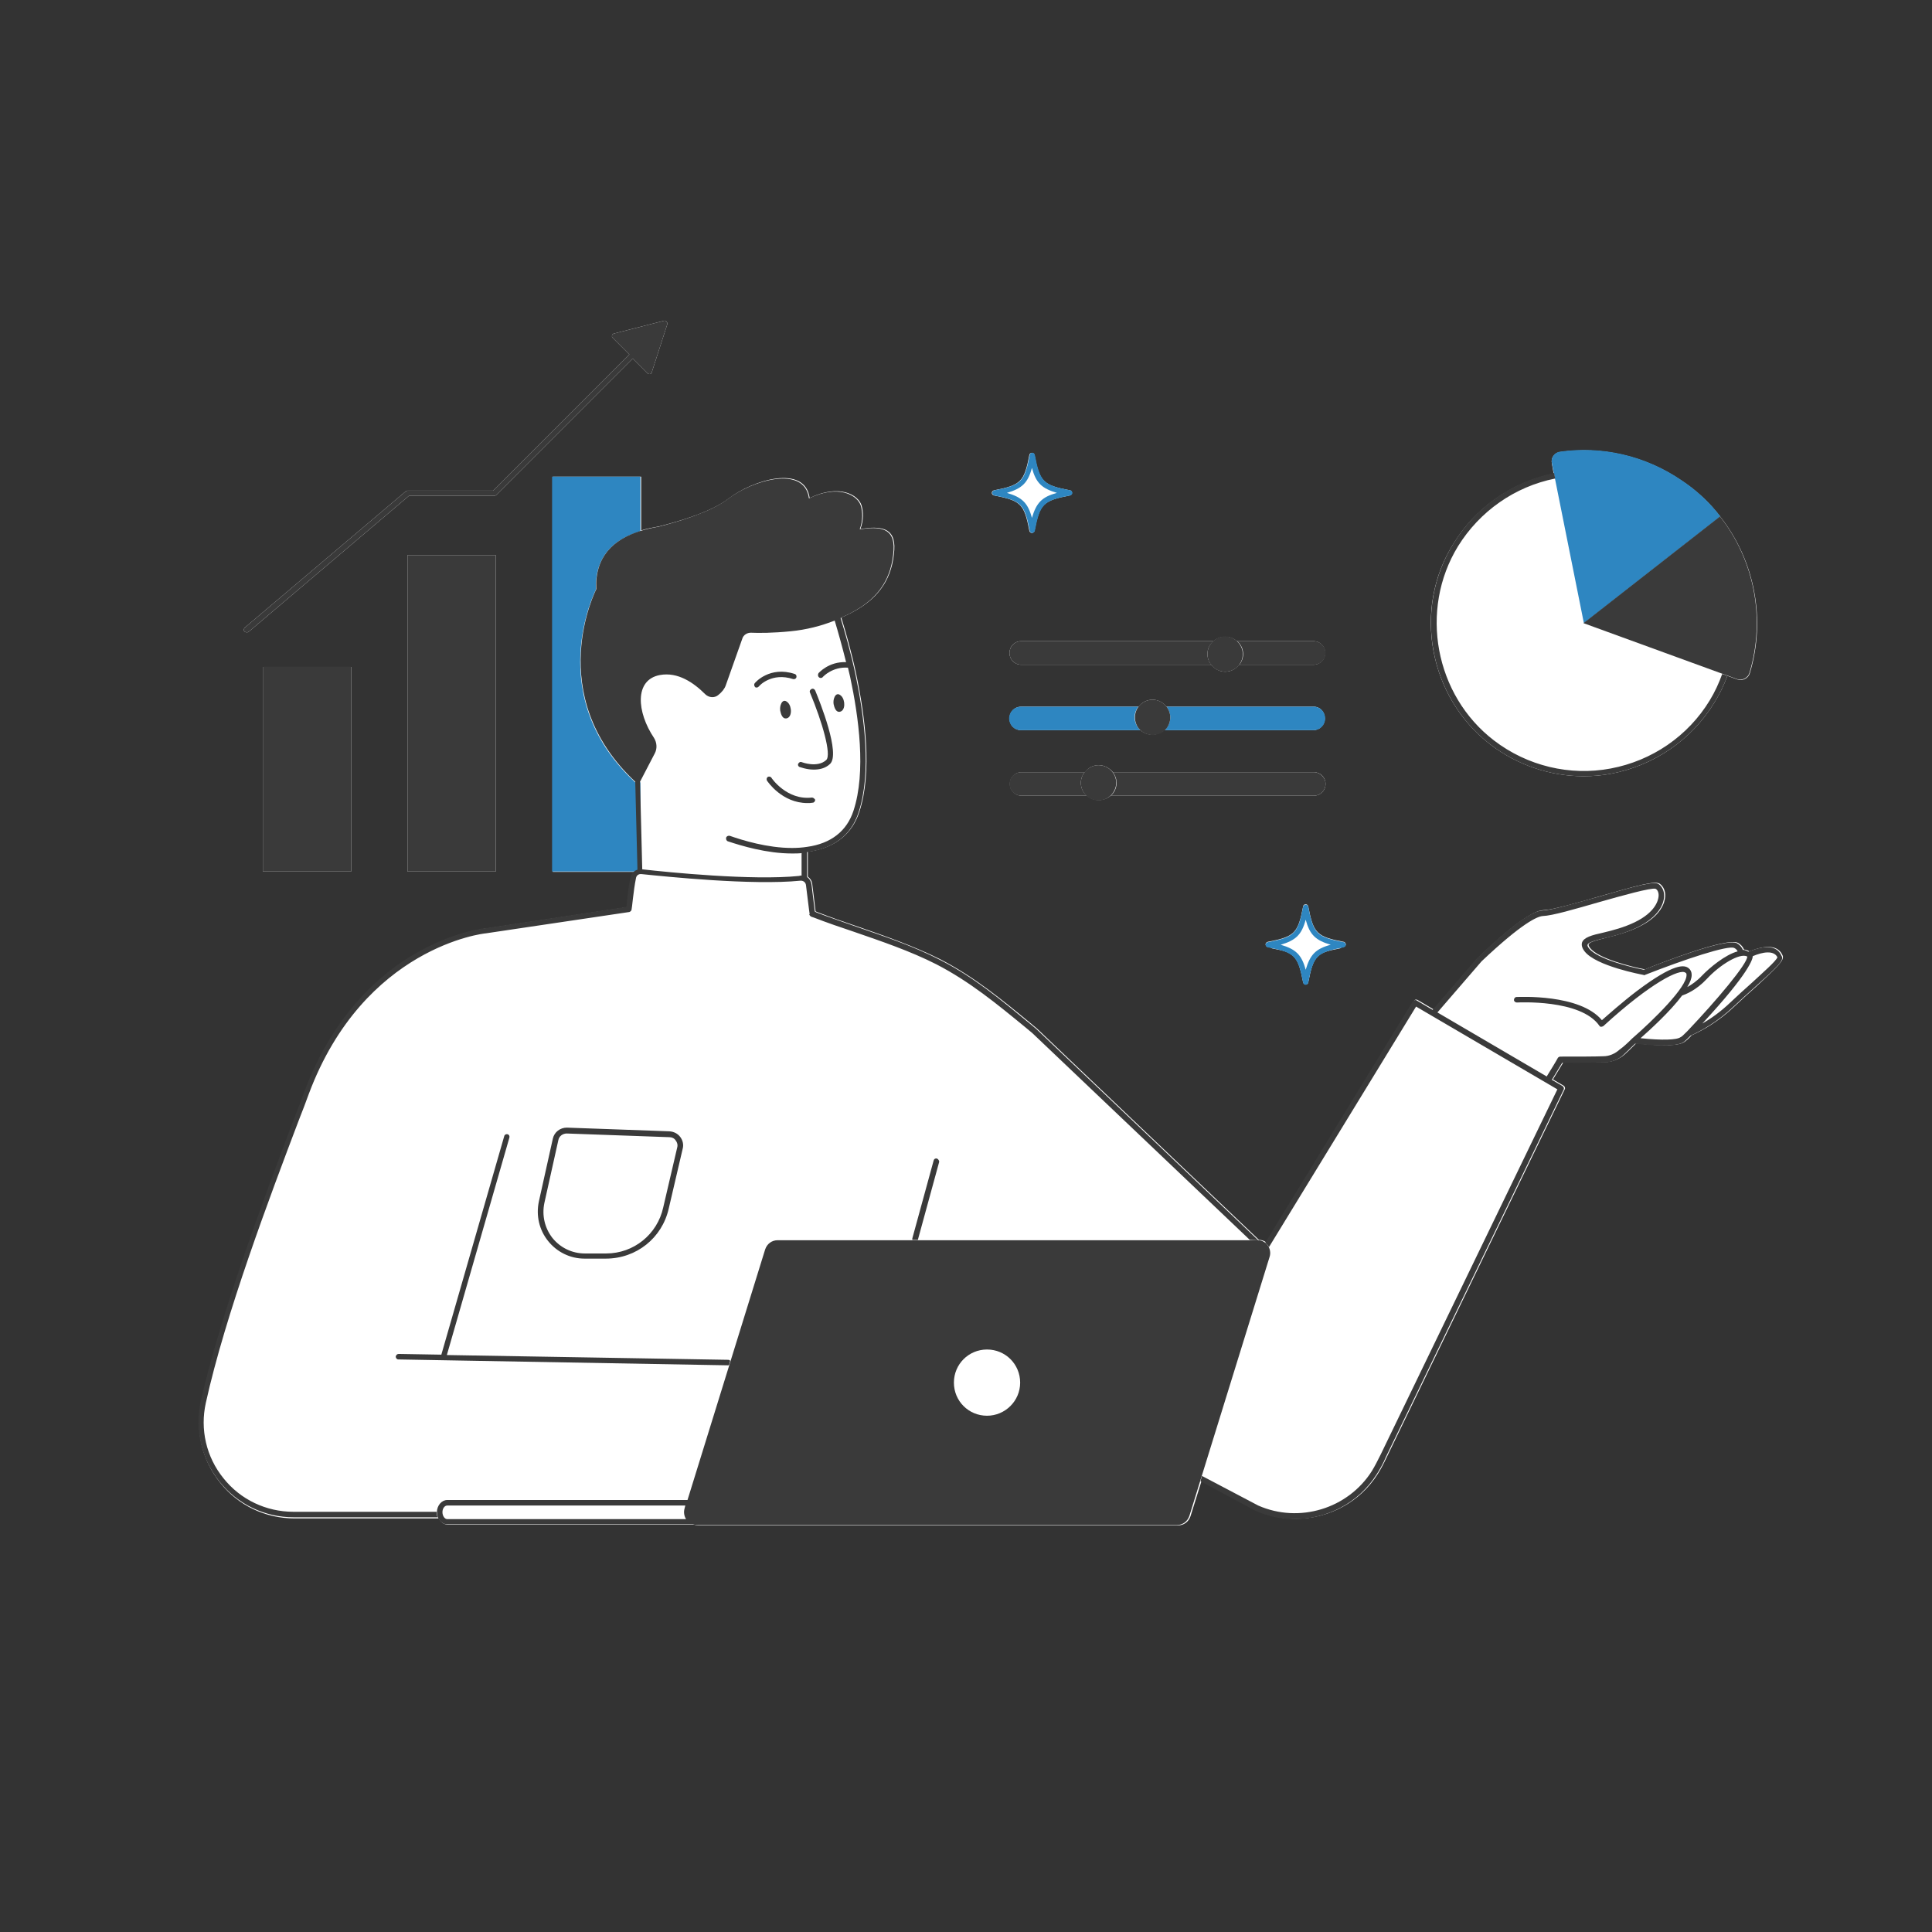 <svg version="1.0" preserveAspectRatio="xMidYMid meet" height="500" viewBox="0 0 375 375" zoomAndPan="magnify" width="500" xmlns:xlink="http://www.w3.org/1999/xlink" xmlns="http://www.w3.org/2000/svg"><rect x="0" y="0" width="375" height="375" fill="#333333" stroke="none"/><defs><clipPath id="2d0a2974f3"><path clip-rule="nonzero" d="M 38 92 L 346.5 92 L 346.5 296.242 L 38 296.242 Z M 38 92"></path></clipPath><clipPath id="69c3ed3a4d"><path clip-rule="nonzero" d="M 47 62.242 L 130 62.242 L 130 123 L 47 123 Z M 47 62.242"></path></clipPath><clipPath id="a10e331c7a"><path clip-rule="nonzero" d="M 38 62.242 L 346 62.242 L 346 295 L 38 295 Z M 38 62.242"></path></clipPath><clipPath id="d5c16f85d3"><path clip-rule="nonzero" d="M 79 100 L 341 100 L 341 296.242 L 79 296.242 Z M 79 100"></path></clipPath></defs><path fill-rule="nonzero" fill-opacity="1" d="M 198.223 124.449 C 196.938 124.449 195.938 125.449 195.938 126.738 C 195.938 128.023 196.938 129.023 198.223 129.023 L 235.078 129.023 C 235.723 129.809 236.723 130.379 237.793 130.379 C 238.863 130.379 239.863 129.879 240.508 129.023 L 254.934 129.023 C 256.219 129.023 257.219 128.023 257.219 126.738 C 257.219 125.449 256.219 124.449 254.934 124.449 L 240.078 124.449 C 239.434 123.879 238.648 123.594 237.793 123.594 C 236.934 123.594 236.078 123.949 235.508 124.449 Z M 198.223 124.449" fill="#ffffff"></path><path fill-rule="nonzero" fill-opacity="1" d="M 51.023 129.449 L 68.164 129.449 L 68.164 169.16 L 51.023 169.16 Z M 51.023 129.449" fill="#ffffff"></path><path fill-rule="nonzero" fill-opacity="1" d="M 192.938 96.168 C 198.152 97.168 198.797 97.809 199.797 103.023 C 199.867 103.309 200.082 103.453 200.297 103.453 C 200.512 103.453 200.797 103.238 200.797 103.023 C 201.797 97.809 202.438 97.168 207.652 96.168 C 207.938 96.098 208.082 95.883 208.082 95.668 C 208.082 95.383 207.867 95.168 207.652 95.168 C 202.438 94.168 201.797 93.523 200.797 88.312 C 200.723 88.027 200.512 87.883 200.297 87.883 C 200.082 87.883 199.797 88.098 199.797 88.312 C 198.797 93.523 198.152 94.168 192.938 95.168 C 192.652 95.238 192.512 95.453 192.512 95.668 C 192.512 95.883 192.652 96.098 192.938 96.168 Z M 192.938 96.168" fill="#ffffff"></path><path fill-rule="nonzero" fill-opacity="1" d="M 253.934 175.945 C 253.863 175.66 253.648 175.52 253.434 175.52 C 253.148 175.52 252.934 175.73 252.934 175.945 C 251.934 181.16 251.289 181.805 246.078 182.805 C 245.793 182.875 245.648 183.09 245.648 183.301 C 245.648 183.516 245.863 183.801 246.078 183.801 C 251.289 184.801 251.934 185.445 252.934 190.66 C 253.004 190.945 253.219 191.086 253.434 191.086 C 253.719 191.086 253.934 190.875 253.934 190.66 C 254.934 185.445 255.578 184.801 260.789 183.801 C 261.074 183.73 261.219 183.516 261.219 183.301 C 261.219 183.09 261.004 182.805 260.789 182.805 C 255.578 181.805 254.934 181.16 253.934 175.945 Z M 253.934 175.945" fill="#ffffff"></path><path fill-rule="nonzero" fill-opacity="1" d="M 255.004 137.164 L 226.438 137.164 C 225.793 136.379 224.793 135.809 223.723 135.809 C 222.652 135.809 221.652 136.309 221.008 137.164 L 198.223 137.164 C 196.938 137.164 195.938 138.164 195.938 139.449 C 195.938 140.734 196.938 141.734 198.223 141.734 L 221.363 141.734 C 222.008 142.305 222.793 142.594 223.652 142.594 C 224.508 142.594 225.363 142.234 225.938 141.734 L 254.863 141.734 C 256.148 141.734 257.148 140.734 257.148 139.449 C 257.148 138.164 256.219 137.164 255.004 137.164 Z M 255.004 137.164" fill="#ffffff"></path><path fill-rule="nonzero" fill-opacity="1" d="M 289.289 144.52 C 294.5 148.52 300.93 150.664 307.355 150.664 C 309.145 150.664 311 150.52 312.785 150.164 C 321 148.59 328.285 143.664 332.711 136.449 C 333.785 134.734 334.641 132.949 335.285 131.164 L 334.855 131.023 L 337.211 131.879 C 338.211 132.234 339.355 131.664 339.641 130.664 C 342.781 120.238 340.641 108.883 333.926 100.309 C 333.641 99.953 333.355 99.598 333.07 99.238 C 331.211 97.023 329 95.023 326.426 93.312 C 319.215 88.383 310.785 86.598 302.785 87.738 C 301.715 87.883 301 88.883 301.215 89.953 L 301.57 91.953 C 293.5 93.598 286.359 98.523 282.074 105.594 C 274.145 118.238 277.359 135.379 289.289 144.52 Z M 289.289 144.52" fill="#ffffff"></path><g clip-path="url(#2d0a2974f3)"><path fill-rule="nonzero" fill-opacity="1" d="M 345.996 185.445 C 345.426 184.09 343.855 182.945 339.57 184.66 C 339.426 184.59 339.281 184.516 339.141 184.445 C 338.926 184.375 338.711 184.301 338.496 184.301 C 338.281 183.73 337.855 183.301 337.355 183.016 C 335.211 181.875 322.215 186.945 319.285 188.16 C 316.715 187.66 310.285 186.09 308.645 184.016 C 308.43 183.73 308.285 183.445 308.355 183.301 C 308.5 182.805 310.145 182.445 311.715 182.016 C 313.5 181.59 315.785 181.016 318 179.945 C 322.5 177.805 323.141 175.09 323.215 174.02 C 323.285 172.945 322.855 172.02 322.141 171.52 C 321.215 170.945 318 171.805 310.355 174.02 C 305.93 175.305 301.359 176.59 299.574 176.66 C 297.5 176.73 293.289 179.805 287.004 185.801 L 278.289 195.945 L 275.145 194.086 C 274.859 193.945 274.574 194.016 274.434 194.301 L 245.793 241.156 C 245.434 240.867 244.934 240.656 244.363 240.656 L 201.297 199.66 L 200.012 198.586 C 194.367 193.945 189.082 189.586 182.441 186.16 C 177.297 183.59 171.727 181.66 166.371 179.805 C 163.801 178.945 161.156 178.016 158.586 177.016 C 158.586 177.016 158.512 177.016 158.441 176.945 C 158.441 176.945 158.371 176.945 158.301 176.875 C 158.227 176.445 158.156 175.52 158.016 174.52 L 157.656 171.59 C 157.586 170.945 157.227 170.445 156.801 170.16 L 156.801 165.305 C 156.871 165.305 156.941 165.305 156.941 165.305 C 162.012 164.59 165.371 161.949 166.797 157.59 C 169.371 149.805 167.871 138.879 166.227 131.023 C 165.297 126.594 164.156 122.664 163.301 119.879 C 164.227 119.453 165.156 119.023 166.012 118.523 C 170.727 115.879 173.227 112.168 173.582 106.738 C 173.871 102.238 170.727 102.098 167.012 102.668 C 167.656 100.953 167.586 99.309 167.227 98.098 C 166.586 96.023 162.871 93.883 157.156 96.668 C 156.227 90.027 146.086 93.168 141.371 96.809 C 138.016 99.383 131.875 101.168 127.945 102.168 C 126.73 102.383 125.59 102.598 124.445 102.953 L 124.445 92.523 L 107.305 92.523 L 107.305 169.234 L 123.16 169.234 C 122.801 169.52 122.59 169.875 122.516 170.375 C 122.09 172.375 121.801 175.09 121.73 176.09 L 94.375 180.23 C 94.164 180.23 88.234 180.875 80.879 185.09 C 74.094 189.016 64.879 196.801 59.164 212.086 C 58.594 213.656 57.953 215.371 57.238 217.156 C 51.523 232.227 42.953 255.012 39.098 272.223 C 37.883 277.723 39.168 283.363 42.738 287.793 C 46.238 292.223 51.523 294.723 57.164 294.723 L 85.164 294.723 C 85.52 295.434 86.164 295.934 86.949 295.934 L 134.73 295.934 C 134.945 296.008 135.23 296.078 135.516 296.078 L 228.648 296.078 C 229.793 296.078 230.723 295.363 231.078 294.293 L 233.223 287.438 L 244.008 293.223 C 246.434 294.293 249.004 294.793 251.504 294.793 C 257.789 294.793 263.934 291.648 267.434 286.078 C 268.074 285.078 268.648 283.938 269.219 282.723 L 303.715 211.441 C 303.859 211.156 303.715 210.871 303.5 210.73 L 301.43 209.516 C 302.285 208.086 303.07 206.801 303.43 206.23 C 306.785 206.23 309.93 206.156 311.5 206.156 C 312.93 206.156 314.285 205.586 315.355 204.656 C 316 204.086 316.715 203.371 317.57 202.516 C 322.785 203.086 326 203.016 327.07 202.156 C 327.355 201.945 327.785 201.586 328.355 200.945 C 330.426 200.016 333.57 198.301 336.781 195.23 C 338.141 193.945 339.641 192.586 340.926 191.445 C 344.926 187.73 346.426 186.375 345.996 185.445 Z M 345.996 185.445" fill="#ffffff"></path></g><g clip-path="url(#69c3ed3a4d)"><path fill-rule="nonzero" fill-opacity="1" d="M 47.953 122.738 C 48.094 122.738 48.168 122.664 48.309 122.594 L 79.379 96.238 L 95.949 96.238 C 96.09 96.238 96.234 96.168 96.305 96.098 L 122.801 69.598 L 125.66 72.457 C 125.73 72.527 125.875 72.598 126.016 72.598 C 126.09 72.598 126.09 72.598 126.16 72.598 C 126.375 72.527 126.516 72.457 126.516 72.242 L 129.516 62.957 C 129.586 62.742 129.516 62.598 129.375 62.457 C 129.301 62.242 129.086 62.242 128.945 62.242 L 119.16 64.742 C 118.945 64.812 118.805 64.957 118.805 65.098 C 118.73 65.312 118.805 65.457 118.945 65.598 L 122.16 68.812 L 95.734 95.238 L 79.094 95.238 C 78.949 95.238 78.879 95.312 78.734 95.383 L 47.523 121.809 C 47.309 122.023 47.238 122.309 47.453 122.594 C 47.594 122.664 47.738 122.738 47.953 122.738 Z M 47.953 122.738" fill="#ffffff"></path></g><path fill-rule="nonzero" fill-opacity="1" d="M 79.094 107.738 L 96.234 107.738 L 96.234 169.16 L 79.094 169.16 Z M 79.094 107.738" fill="#ffffff"></path><path fill-rule="nonzero" fill-opacity="1" d="M 255.004 154.449 C 256.289 154.449 257.289 153.449 257.289 152.164 C 257.289 150.879 256.289 149.879 255.004 149.879 L 216.008 149.879 C 215.367 149.09 214.367 148.52 213.293 148.52 C 212.152 148.52 211.223 149.02 210.582 149.879 L 198.297 149.879 C 197.012 149.879 196.012 150.879 196.012 152.164 C 196.012 153.449 197.012 154.449 198.297 154.449 L 211.008 154.449 C 211.652 155.02 212.438 155.305 213.293 155.305 C 214.152 155.305 215.008 154.949 215.578 154.449 Z M 216.652 151.305 C 216.723 151.52 216.723 151.734 216.723 151.949 C 216.723 152.164 216.723 152.375 216.652 152.59 C 216.723 152.375 216.723 152.164 216.723 151.949 C 216.723 151.734 216.652 151.52 216.652 151.305 Z M 216.652 151.305" fill="#ffffff"></path><path fill-rule="nonzero" fill-opacity="1" d="M 207.223 95.598 C 207.223 95.812 207.082 96.023 206.867 96.098 C 202.223 96.953 201.652 97.523 200.797 102.168 C 200.723 102.383 200.582 102.523 200.297 102.523 C 200.012 102.523 199.867 102.383 199.797 102.168 C 198.938 97.523 198.367 96.953 193.727 96.098 C 193.512 96.023 193.367 95.883 193.367 95.598 C 193.367 95.312 193.512 95.168 193.727 95.098 C 198.367 94.238 198.938 93.668 199.797 89.027 C 199.867 88.812 200.012 88.668 200.297 88.668 C 200.582 88.668 200.723 88.812 200.797 89.027 C 201.652 93.668 202.223 94.238 206.867 95.098 C 207.082 95.168 207.223 95.383 207.223 95.598 Z M 260.074 183.09 C 255.434 182.23 254.863 181.66 254.004 177.016 C 253.934 176.805 253.789 176.66 253.504 176.66 C 253.219 176.66 253.078 176.805 253.004 177.016 C 252.148 181.66 251.578 182.23 246.934 183.09 C 246.719 183.16 246.578 183.301 246.578 183.59 C 246.578 183.875 246.719 184.016 246.934 184.09 C 251.578 184.945 252.148 185.516 253.004 190.16 C 253.078 190.375 253.219 190.516 253.504 190.516 C 253.789 190.516 253.934 190.375 254.004 190.16 C 254.863 185.516 255.434 184.945 260.074 184.09 C 260.289 184.016 260.434 183.875 260.434 183.59 C 260.434 183.301 260.289 183.09 260.074 183.09 Z M 325.07 97.883 C 311.285 87.383 291.5 91.023 282.43 105.809 C 274.645 118.453 277.789 135.164 289.574 144.234 C 303.359 154.734 323.141 151.09 332.211 136.309 C 339.996 123.664 336.926 106.883 325.07 97.883 Z M 122.801 171.305 L 122.23 176.305 C 122.23 176.305 104.734 178.945 96.805 180.305 C 88.879 181.66 85.59 183.09 80.879 185.59 C 76.164 188.09 70.023 194.445 66.379 198.945 C 62.738 203.445 57.523 217.371 57.523 217.371 L 43.883 256.512 C 43.883 256.512 39.168 269.938 39.098 276.867 C 39.023 283.793 42.809 286.863 45.309 289.793 C 47.809 292.723 55.094 294.148 55.094 294.148 L 85.02 294.008 C 84.949 294.508 86.664 295.363 86.664 295.363 L 133.301 295.148 L 143.371 290.863 L 231.793 286.008 C 231.793 286.008 243.363 292.938 246.363 293.648 C 249.363 294.363 254.004 294.078 258.219 292.863 C 262.434 291.648 262.863 289.723 264.789 288.293 C 266.719 286.863 268.574 282.652 268.574 282.652 L 302.859 211.23 L 300.5 209.586 L 303 205.871 C 303 205.871 310.07 205.73 311.855 205.586 C 313.641 205.445 315.641 203.156 316.355 202.516 C 317.07 201.945 317.285 201.801 318.5 202.086 C 319.715 202.445 324.711 202.371 326.211 201.801 C 327.711 201.23 328.57 199.945 328.57 199.945 L 332.785 197.945 L 338.926 192.73 C 338.926 192.73 345.281 186.516 345.641 185.945 C 345.996 185.375 345.355 184.23 343.855 184.23 C 342.355 184.23 340.141 185.23 340.141 185.23 C 339.855 184.801 338.141 184.59 338.141 184.59 C 338.141 184.59 338.211 183.66 337.281 183.23 C 336.355 182.805 334.141 183.375 330.711 184.445 C 327.285 185.516 319.785 188.801 319.785 188.801 C 319.785 188.801 314.641 187.875 312.285 186.945 C 309.93 186.016 307.715 184.09 308.07 182.945 C 308.43 181.805 315.43 180.305 317.5 179.59 C 319.57 178.875 321.641 176.945 322.215 175.945 C 322.785 174.945 322.926 173.09 322 172.16 C 321.07 171.23 317.715 172.23 314.57 173.16 C 311.355 174.09 304.07 176.445 300.57 176.805 C 297.074 177.16 294.93 179.945 291.859 182.016 C 288.789 184.09 278.504 196.586 278.504 196.586 L 274.789 194.66 L 247.504 239.227 L 245.148 242.082 C 245.148 242.082 209.152 207.871 202.797 201.73 C 196.438 195.586 185.512 188.516 182.082 186.445 C 178.656 184.375 157.801 177.375 157.801 177.375 C 157.801 177.375 157.516 173.59 157.371 172.305 C 157.227 171.02 156.301 170.375 156.301 170.375 L 156.156 164.805 C 160.656 164.805 163.801 162.16 166.012 158.59 C 168.227 155.02 167.727 143.379 167.441 140.52 C 167.156 137.664 164.371 125.309 164.086 124.164 C 163.801 123.023 161.941 117.953 161.941 117.953 L 146.23 117.094 L 139.586 129.023 L 132.445 121.949 L 121.016 132.379 L 123.875 148.734 L 124.445 168.734 C 123.375 168.66 122.801 171.305 122.801 171.305 Z M 122.801 171.305" fill="#ffffff"></path><path fill-rule="nonzero" fill-opacity="1" d="M 235.078 129.023 L 198.223 129.023 C 196.938 129.023 195.938 128.023 195.938 126.738 C 195.938 125.449 196.938 124.449 198.223 124.449 L 235.508 124.449 C 234.793 125.094 234.363 125.949 234.363 126.949 C 234.363 127.734 234.648 128.449 235.078 129.023 Z M 255.004 124.449 L 240.148 124.449 C 240.863 125.094 241.293 125.949 241.293 126.949 C 241.293 127.734 241.008 128.449 240.578 129.023 L 255.004 129.023 C 256.289 129.023 257.289 128.023 257.289 126.738 C 257.289 125.449 256.219 124.449 255.004 124.449 Z M 51.023 129.449 L 51.023 169.16 L 68.164 169.16 L 68.164 129.449 Z M 51.023 129.449" fill="#3a3a3a"></path><path fill-rule="nonzero" fill-opacity="1" d="M 124.301 151.734 L 124.301 169.16 L 107.16 169.16 L 107.16 92.523 L 124.301 92.523 L 124.301 103.098 C 124.23 103.098 124.16 103.098 124.09 103.168 C 119.016 104.738 115.445 108.094 115.66 114.453 C 115.66 114.453 104.875 135.449 123.945 152.449 Z M 220.223 139.234 C 220.223 138.449 220.508 137.734 220.938 137.164 L 198.152 137.164 C 196.867 137.164 195.867 138.164 195.867 139.449 C 195.867 140.734 196.867 141.734 198.152 141.734 L 221.363 141.734 C 220.723 141.164 220.223 140.234 220.223 139.234 Z M 255.004 137.164 L 226.438 137.164 C 226.863 137.734 227.148 138.449 227.148 139.234 C 227.148 140.234 226.723 141.164 226.008 141.734 L 254.934 141.734 C 256.219 141.734 257.219 140.734 257.219 139.449 C 257.219 138.164 256.219 137.164 255.004 137.164 Z M 333.926 100.238 C 333.641 99.883 333.355 99.523 333.07 99.168 C 331.211 96.953 329 94.953 326.426 93.238 C 319.215 88.312 310.785 86.527 302.785 87.668 C 301.715 87.812 301 88.812 301.215 89.883 L 307.43 120.953 Z M 200.867 103.023 C 201.867 97.809 202.508 97.168 207.723 96.168 C 208.008 96.098 208.152 95.883 208.152 95.668 C 208.152 95.453 207.938 95.168 207.723 95.168 C 202.508 94.168 201.867 93.523 200.867 88.312 C 200.797 88.027 200.582 87.883 200.367 87.883 C 200.082 87.883 199.867 88.098 199.867 88.312 C 198.867 93.523 198.223 94.168 193.012 95.168 C 192.727 95.238 192.582 95.453 192.582 95.668 C 192.582 95.883 192.797 96.168 193.012 96.168 C 198.223 97.168 198.867 97.809 199.867 103.023 C 199.938 103.309 200.152 103.453 200.367 103.453 C 200.582 103.453 200.797 103.238 200.867 103.023 Z M 200.297 90.812 C 201.082 93.738 202.223 94.812 205.152 95.668 C 202.223 96.453 201.152 97.598 200.297 100.523 C 199.512 97.598 198.367 96.523 195.438 95.668 C 198.367 94.812 199.512 93.738 200.297 90.812 Z M 253.934 190.73 C 254.934 185.516 255.578 184.875 260.789 183.875 C 261.074 183.801 261.219 183.59 261.219 183.375 C 261.219 183.16 261.004 182.875 260.789 182.875 C 255.578 181.875 254.934 181.23 253.934 176.02 C 253.863 175.73 253.648 175.59 253.434 175.59 C 253.219 175.59 252.934 175.805 252.934 176.02 C 251.934 181.23 251.289 181.875 246.078 182.875 C 245.793 182.945 245.648 183.16 245.648 183.375 C 245.648 183.59 245.863 183.875 246.078 183.875 C 251.289 184.875 251.934 185.516 252.934 190.73 C 253.004 191.016 253.219 191.16 253.434 191.16 C 253.648 191.16 253.863 190.945 253.934 190.73 Z M 253.434 178.516 C 254.219 181.445 255.363 182.516 258.289 183.375 C 255.363 184.16 254.289 185.301 253.434 188.23 C 252.648 185.301 251.504 184.23 248.578 183.375 C 251.504 182.516 252.648 181.445 253.434 178.516 Z M 253.434 178.516" fill="#2e86c1"></path><g clip-path="url(#a10e331c7a)"><path fill-rule="nonzero" fill-opacity="1" d="M 209.793 151.949 C 209.793 150.09 211.367 148.52 213.223 148.52 C 215.078 148.52 216.652 150.02 216.652 151.949 C 216.652 153.805 215.078 155.375 213.223 155.375 C 211.293 155.375 209.793 153.805 209.793 151.949 Z M 223.723 142.664 C 225.652 142.664 227.148 141.164 227.148 139.234 C 227.148 137.379 225.578 135.809 223.723 135.809 C 221.863 135.809 220.293 137.309 220.293 139.234 C 220.293 141.164 221.793 142.664 223.723 142.664 Z M 237.793 130.379 C 239.719 130.379 241.219 128.879 241.219 126.949 C 241.219 125.094 239.648 123.523 237.793 123.523 C 235.934 123.523 234.363 125.023 234.363 126.949 C 234.363 128.879 235.934 130.379 237.793 130.379 Z M 47.953 122.738 C 48.094 122.738 48.168 122.664 48.309 122.594 L 79.379 96.238 L 95.949 96.238 C 96.09 96.238 96.234 96.168 96.305 96.098 L 122.801 69.598 L 125.66 72.457 C 125.73 72.527 125.875 72.598 126.016 72.598 C 126.09 72.598 126.09 72.598 126.16 72.598 C 126.375 72.527 126.516 72.457 126.516 72.242 L 129.516 62.957 C 129.586 62.742 129.516 62.598 129.375 62.457 C 129.301 62.242 129.086 62.242 128.945 62.242 L 119.16 64.742 C 118.945 64.812 118.805 64.957 118.805 65.098 C 118.73 65.312 118.805 65.457 118.945 65.598 L 122.16 68.812 L 95.734 95.238 L 79.094 95.238 C 78.949 95.238 78.879 95.312 78.734 95.383 L 47.523 121.809 C 47.309 122.023 47.238 122.309 47.453 122.594 C 47.594 122.664 47.738 122.738 47.953 122.738 Z M 289.289 144.52 C 294.5 148.52 300.93 150.664 307.355 150.664 C 309.145 150.664 311 150.52 312.785 150.164 C 321 148.59 328.285 143.664 332.711 136.449 C 333.785 134.734 334.641 132.949 335.285 131.164 L 334.285 130.809 C 333.641 132.594 332.855 134.309 331.855 135.949 C 327.641 142.879 320.641 147.664 312.641 149.164 C 304.715 150.664 296.43 148.664 290 143.734 C 278.504 134.949 275.43 118.379 283.004 106.023 C 287.215 99.238 294 94.453 301.859 92.883 L 301.645 91.812 C 293.574 93.453 286.43 98.383 282.145 105.453 C 274.145 118.238 277.359 135.379 289.289 144.52 Z M 340.711 191.516 C 339.426 192.66 337.926 194.016 336.57 195.301 C 333.355 198.371 330.211 200.086 328.141 201.016 C 327.57 201.586 327.141 202.016 326.855 202.23 C 325.785 203.016 322.57 203.156 317.355 202.586 C 316.5 203.445 315.715 204.156 315.141 204.73 C 314.07 205.73 312.715 206.23 311.285 206.23 C 309.715 206.23 306.57 206.301 303.215 206.301 C 302.859 206.871 302.07 208.156 301.215 209.586 L 303.285 210.801 C 303.5 210.941 303.645 211.23 303.5 211.516 L 269.004 282.793 C 268.504 284.008 267.859 285.152 267.219 286.152 C 263.719 291.723 257.574 294.863 251.289 294.863 C 248.793 294.863 246.219 294.363 243.793 293.293 L 233.008 287.508 L 233.293 286.508 C 233.293 286.508 233.363 286.508 233.363 286.508 L 244.219 292.223 C 252.148 295.723 261.648 292.863 266.289 285.508 C 266.859 284.578 267.434 283.438 268.004 282.293 L 302.285 211.441 L 274.859 195.375 L 246.293 242.082 C 246.148 241.727 245.863 241.441 245.578 241.227 L 274.219 194.375 C 274.359 194.16 274.719 194.016 274.934 194.16 L 278.074 196.016 L 286.789 185.875 C 293.074 179.875 297.285 176.805 299.359 176.73 C 301.145 176.66 305.715 175.305 310.145 174.09 C 317.785 171.875 321 171.02 321.926 171.59 C 322.641 172.09 323.07 173.02 323 174.09 C 322.926 175.16 322.285 177.805 317.785 180.016 C 315.57 181.09 313.355 181.66 311.5 182.09 C 309.93 182.445 308.285 182.875 308.145 183.375 C 308.07 183.516 308.215 183.801 308.43 184.09 C 310.07 186.16 316.5 187.73 319.07 188.23 C 322.07 187.016 335.07 181.945 337.141 183.09 C 337.641 183.375 338.07 183.801 338.281 184.375 C 338.57 184.375 338.781 184.445 338.926 184.516 C 339.07 184.59 339.211 184.66 339.355 184.73 C 343.641 182.945 345.211 184.16 345.781 185.516 C 346.426 186.375 344.926 187.73 340.711 191.516 Z M 316.785 201.586 C 321.07 197.871 327.426 191.586 327.355 189.23 C 327.355 188.945 327.285 188.875 327.141 188.801 C 326.141 187.945 320.5 190.66 311.215 199.16 C 311.07 199.23 310.93 199.301 310.785 199.301 C 310.645 199.301 310.5 199.23 310.43 199.086 C 306.785 193.875 294.574 194.586 294.43 194.586 C 294.145 194.586 293.859 194.375 293.859 194.086 C 293.859 193.801 294.074 193.516 294.359 193.516 C 294.859 193.516 306.645 192.875 310.93 198.016 C 312 197.086 314.785 194.586 317.785 192.301 C 324.926 186.945 326.926 187.23 327.785 187.945 C 328.141 188.23 328.355 188.66 328.355 189.23 C 328.355 189.875 328.07 190.66 327.5 191.586 C 328.285 191.16 329.355 190.445 330.355 189.375 C 331.785 187.875 334.855 185.301 337.281 184.66 C 337.141 184.375 336.926 184.16 336.641 184.016 C 335.496 183.375 326.926 186.23 319.285 189.23 C 319.215 189.301 319.07 189.301 319 189.23 C 318.641 189.16 309.785 187.516 307.57 184.66 C 307.07 184.016 306.93 183.445 307.07 182.945 C 307.43 181.945 308.93 181.516 311.215 181.016 C 313 180.59 315.215 180.016 317.285 179.016 C 321.426 177.016 321.855 174.66 321.926 174.02 C 322 173.375 321.785 172.73 321.355 172.52 C 320.57 172.23 314.715 173.875 310.43 175.09 C 305.715 176.445 301.359 177.73 299.43 177.805 C 298.43 177.875 295.5 179.09 287.574 186.59 L 279.004 196.516 L 300.215 208.941 C 301.145 207.445 302.145 205.801 302.359 205.371 C 302.43 205.23 302.645 205.086 302.859 205.086 C 306.359 205.086 309.57 205.086 311.215 205.016 C 312.355 205.016 313.5 204.516 314.355 203.73 C 315.07 203.23 315.855 202.516 316.785 201.586 Z M 327.5 200.16 C 333.211 194.16 339.211 187.016 339.141 185.66 C 337.711 184.875 333.785 187.301 331.285 190.016 C 329.211 192.23 327.141 193.016 326.5 193.23 C 324.141 196.371 320.285 199.871 318.426 201.516 C 322.57 201.945 325.5 201.871 326.211 201.301 C 326.426 201.23 326.711 200.945 327.5 200.16 Z M 344.996 185.801 C 344.281 184.375 342.07 184.801 340.211 185.59 C 340.211 186.09 339.641 188.73 330.426 198.66 C 332.07 197.73 333.996 196.371 335.926 194.516 C 337.281 193.23 338.781 191.875 340.07 190.73 C 342.141 188.801 344.781 186.516 344.996 185.801 Z M 152.586 139.449 C 153.801 139.309 153.727 137.164 152.941 136.379 C 152.301 135.734 151.871 136.094 151.656 136.52 C 151.441 136.949 151.371 137.449 151.441 137.949 C 151.586 138.664 151.871 139.52 152.586 139.449 Z M 162.941 138.164 C 164.156 138.02 164.086 135.879 163.301 135.094 C 162.656 134.449 162.227 134.809 162.012 135.234 C 161.801 135.664 161.727 136.164 161.801 136.664 C 161.941 137.309 162.227 138.234 162.941 138.164 Z M 155.227 148.879 C 155.301 148.879 156.516 149.379 157.941 149.379 C 159.012 149.379 160.156 149.164 161.086 148.305 C 163.227 146.379 159.086 136.094 158.227 134.02 C 158.086 133.734 157.801 133.594 157.516 133.734 C 157.227 133.879 157.086 134.164 157.227 134.449 C 159.586 140.094 161.441 146.52 160.371 147.52 C 158.656 149.09 155.656 147.949 155.656 147.949 C 155.371 147.805 155.086 147.949 154.941 148.234 C 154.801 148.449 154.941 148.805 155.227 148.879 Z M 157.586 154.805 C 152.727 155.375 149.73 151.02 149.73 150.949 C 149.586 150.734 149.23 150.664 149.016 150.805 C 148.801 150.949 148.73 151.305 148.871 151.52 C 149.016 151.734 151.801 155.875 156.727 155.875 C 157.086 155.875 157.371 155.875 157.727 155.805 C 158.016 155.805 158.227 155.52 158.227 155.234 C 158.086 155.02 157.871 154.805 157.586 154.805 Z M 146.871 133.449 C 147.016 133.449 147.156 133.379 147.301 133.234 C 147.371 133.094 149.801 130.449 153.941 131.809 C 154.227 131.879 154.516 131.734 154.586 131.449 C 154.656 131.164 154.516 130.879 154.227 130.809 C 149.441 129.234 146.586 132.449 146.516 132.594 C 146.301 132.809 146.371 133.164 146.586 133.379 C 146.656 133.449 146.801 133.449 146.871 133.449 Z M 242.578 240.656 L 200.367 200.516 L 199.082 199.445 C 193.512 194.875 188.227 190.516 181.727 187.16 C 176.656 184.59 171.156 182.73 165.797 180.875 C 163.227 180.016 160.512 179.09 157.941 178.09 C 157.656 178.016 157.441 177.945 157.301 177.805 C 157.301 177.805 157.227 177.805 157.227 177.73 C 157.156 177.66 157.086 177.59 157.086 177.445 L 157.156 177.445 C 157.086 177.09 157.016 176.375 156.801 174.73 L 156.441 171.805 C 156.371 171.23 155.871 170.875 155.301 170.945 C 146.016 171.875 129.375 170.16 124.516 169.66 C 124.445 169.66 124.375 169.66 124.301 169.66 C 124.301 169.66 124.301 169.66 124.23 169.66 C 123.801 169.734 123.516 170.02 123.445 170.445 C 122.945 172.875 122.66 176.445 122.59 176.52 C 122.59 176.73 122.375 176.945 122.16 177.02 L 94.305 181.16 C 94.02 181.16 70.664 183.73 59.949 212.301 C 59.379 213.871 58.738 215.586 58.023 217.371 C 52.309 232.441 43.738 255.152 39.953 272.293 C 38.809 277.438 40.023 282.793 43.383 286.938 C 46.668 291.078 51.668 293.438 56.953 293.438 L 84.734 293.438 C 84.734 293.793 84.805 294.148 84.949 294.508 L 57.023 294.508 C 51.379 294.508 46.168 292.008 42.594 287.578 C 39.098 283.223 37.738 277.508 38.953 272.008 C 42.809 255.012 51.379 232.156 57.094 217.086 C 57.809 215.301 58.453 213.586 59.023 212.016 C 64.738 196.73 73.949 188.875 80.734 185.016 C 88.09 180.805 93.949 180.16 94.234 180.16 L 121.59 176.02 C 121.66 175.02 121.945 172.305 122.375 170.305 C 122.516 169.59 123.016 169.02 123.73 168.805 L 123.301 151.734 C 105.234 134.809 115.73 114.379 115.73 114.379 C 115.445 108.094 119.016 104.738 124.16 103.098 C 125.301 102.738 126.516 102.453 127.801 102.238 C 131.73 101.238 137.945 99.383 141.23 96.883 C 145.941 93.238 156.156 90.168 157.016 96.738 C 162.727 93.953 166.441 96.098 167.086 98.168 C 167.441 99.383 167.512 101.023 166.871 102.738 C 170.582 102.168 173.727 102.309 173.441 106.809 C 173.082 112.238 170.582 115.953 165.871 118.594 C 165.012 119.094 164.086 119.523 163.156 119.953 C 164.012 122.738 165.156 126.664 166.086 131.094 C 167.727 138.949 169.227 149.879 166.656 157.664 C 165.227 162.09 161.871 164.66 156.801 165.375 C 156.727 165.375 156.656 165.375 156.656 165.375 L 156.656 170.234 C 157.156 170.59 157.441 171.09 157.516 171.66 L 157.871 174.59 C 158.016 175.59 158.086 176.445 158.156 176.945 C 158.227 176.945 158.227 176.945 158.301 177.02 C 158.371 177.02 158.371 177.02 158.441 177.09 C 161.012 178.09 163.656 178.945 166.227 179.875 C 171.582 181.73 177.156 183.59 182.297 186.23 C 188.938 189.586 194.227 194.016 199.867 198.66 L 201.152 199.73 L 244.219 240.727 C 244.148 240.727 244.148 240.727 244.078 240.727 Z M 155.586 169.945 L 155.586 165.59 C 155.016 165.66 154.371 165.66 153.727 165.66 C 148.801 165.66 143.871 164.16 141.301 163.305 C 141.016 163.234 140.871 162.875 140.945 162.59 C 141.016 162.305 141.371 162.16 141.656 162.234 C 144.086 163.09 148.941 164.59 153.727 164.59 C 154.727 164.59 155.727 164.52 156.656 164.375 C 161.301 163.734 164.371 161.305 165.656 157.375 C 168.156 149.805 166.656 139.094 165.012 131.379 C 164.871 130.734 164.727 130.164 164.586 129.594 C 161.586 129.379 159.801 131.309 159.727 131.379 C 159.656 131.523 159.441 131.594 159.301 131.594 C 159.156 131.594 159.012 131.523 158.941 131.449 C 158.727 131.234 158.727 130.949 158.871 130.664 C 158.941 130.594 160.871 128.379 164.227 128.523 C 163.441 125.379 162.656 122.594 162.012 120.453 C 159.301 121.523 156.441 122.238 153.516 122.523 C 150.016 122.879 147.23 122.879 145.73 122.809 C 145.016 122.809 144.301 123.238 144.086 123.949 L 140.871 133.023 C 140.656 133.664 140.156 134.309 139.445 134.879 C 138.73 135.52 137.586 135.449 136.871 134.734 C 134.66 132.523 131.586 130.379 128.086 131.023 C 123.09 131.949 123.59 138.234 126.945 143.234 C 127.516 144.164 127.586 145.305 127.09 146.234 L 124.23 151.734 L 124.66 168.734 C 129.66 169.305 146.016 170.945 155.086 170.02 C 155.301 169.945 155.441 169.945 155.586 169.945 Z M 181.867 224.871 C 181.582 224.801 181.297 224.941 181.227 225.227 L 177.082 240.367 C 177.082 240.441 177.082 240.512 177.082 240.656 L 178.156 240.656 L 182.297 225.512 C 182.297 225.301 182.156 225.012 181.867 224.871 Z M 86.734 263.012 L 98.875 220.801 C 98.949 220.512 98.805 220.227 98.52 220.156 C 98.234 220.086 97.949 220.227 97.875 220.512 L 85.664 262.938 L 77.379 262.797 C 77.094 262.797 76.879 263.008 76.809 263.297 C 76.809 263.582 77.02 263.867 77.309 263.867 L 141.301 265.008 C 141.371 265.008 141.445 265.008 141.516 264.938 L 141.73 264.152 C 141.656 264.008 141.516 263.938 141.301 263.938 Z M 86.734 263.012" fill="#3a3a3a"></path></g><g clip-path="url(#d5c16f85d3)"><path fill-rule="nonzero" fill-opacity="1" d="M 210.938 154.449 L 198.223 154.449 C 196.938 154.449 195.938 153.449 195.938 152.164 C 195.938 150.879 196.938 149.879 198.223 149.879 L 210.508 149.879 C 210.082 150.449 209.793 151.164 209.793 151.949 C 209.793 152.949 210.223 153.805 210.938 154.449 Z M 255.004 149.879 L 216.008 149.879 C 216.438 150.449 216.723 151.164 216.723 151.949 C 216.723 152.949 216.293 153.875 215.578 154.449 L 255.004 154.449 C 256.289 154.449 257.289 153.449 257.289 152.164 C 257.289 150.879 256.219 149.879 255.004 149.879 Z M 339.57 130.594 C 342.711 120.164 340.57 108.809 333.855 100.238 L 307.355 120.953 L 337.141 131.809 C 338.141 132.164 339.281 131.594 339.57 130.594 Z M 79.094 107.738 L 79.094 169.16 L 96.234 169.16 L 96.234 107.738 Z M 246.434 243.941 L 230.863 294.223 C 230.508 295.293 229.578 296.008 228.438 296.008 L 135.301 296.008 C 135.016 296.008 134.801 295.934 134.516 295.863 L 86.805 295.863 C 85.664 295.863 84.805 294.793 84.805 293.508 C 84.805 292.223 85.734 291.148 86.805 291.148 L 133.445 291.148 L 148.516 242.512 C 148.871 241.441 149.801 240.727 150.941 240.727 L 244.078 240.727 C 245.719 240.656 246.934 242.367 246.434 243.941 Z M 86.805 294.863 L 133.16 294.863 C 132.801 294.293 132.66 293.508 132.875 292.793 L 133.016 292.223 L 86.805 292.223 C 86.305 292.223 85.879 292.793 85.879 293.508 C 85.879 294.223 86.305 294.863 86.805 294.863 Z M 198.012 268.367 C 198.012 264.797 195.152 261.938 191.582 261.938 C 188.012 261.938 185.152 264.797 185.152 268.367 C 185.152 271.938 188.012 274.793 191.582 274.793 C 195.082 274.793 198.012 271.938 198.012 268.367 Z M 129.801 234.582 L 132.516 222.941 C 132.73 222.156 132.516 221.301 132.016 220.656 C 131.516 220.016 130.801 219.656 129.945 219.586 L 110.02 218.871 C 108.734 218.871 107.59 219.727 107.305 221.012 L 104.59 233.227 C 104.02 235.941 104.66 238.727 106.375 240.867 C 108.09 243.012 110.66 244.297 113.445 244.297 L 117.59 244.297 C 123.516 244.297 128.516 240.297 129.801 234.582 Z M 110.02 220.012 L 129.945 220.727 C 130.445 220.727 130.875 220.941 131.16 221.371 C 131.445 221.727 131.586 222.227 131.445 222.727 L 128.73 234.371 C 127.586 239.582 123.016 243.297 117.66 243.297 L 113.52 243.297 C 111.09 243.297 108.805 242.227 107.234 240.297 C 105.734 238.367 105.16 235.941 105.66 233.512 L 108.375 221.301 C 108.52 220.512 109.23 220.012 110.02 220.012 C 110.02 219.941 110.02 220.012 110.02 220.012 Z M 110.02 220.012" fill="#3a3a3a"></path></g></svg>